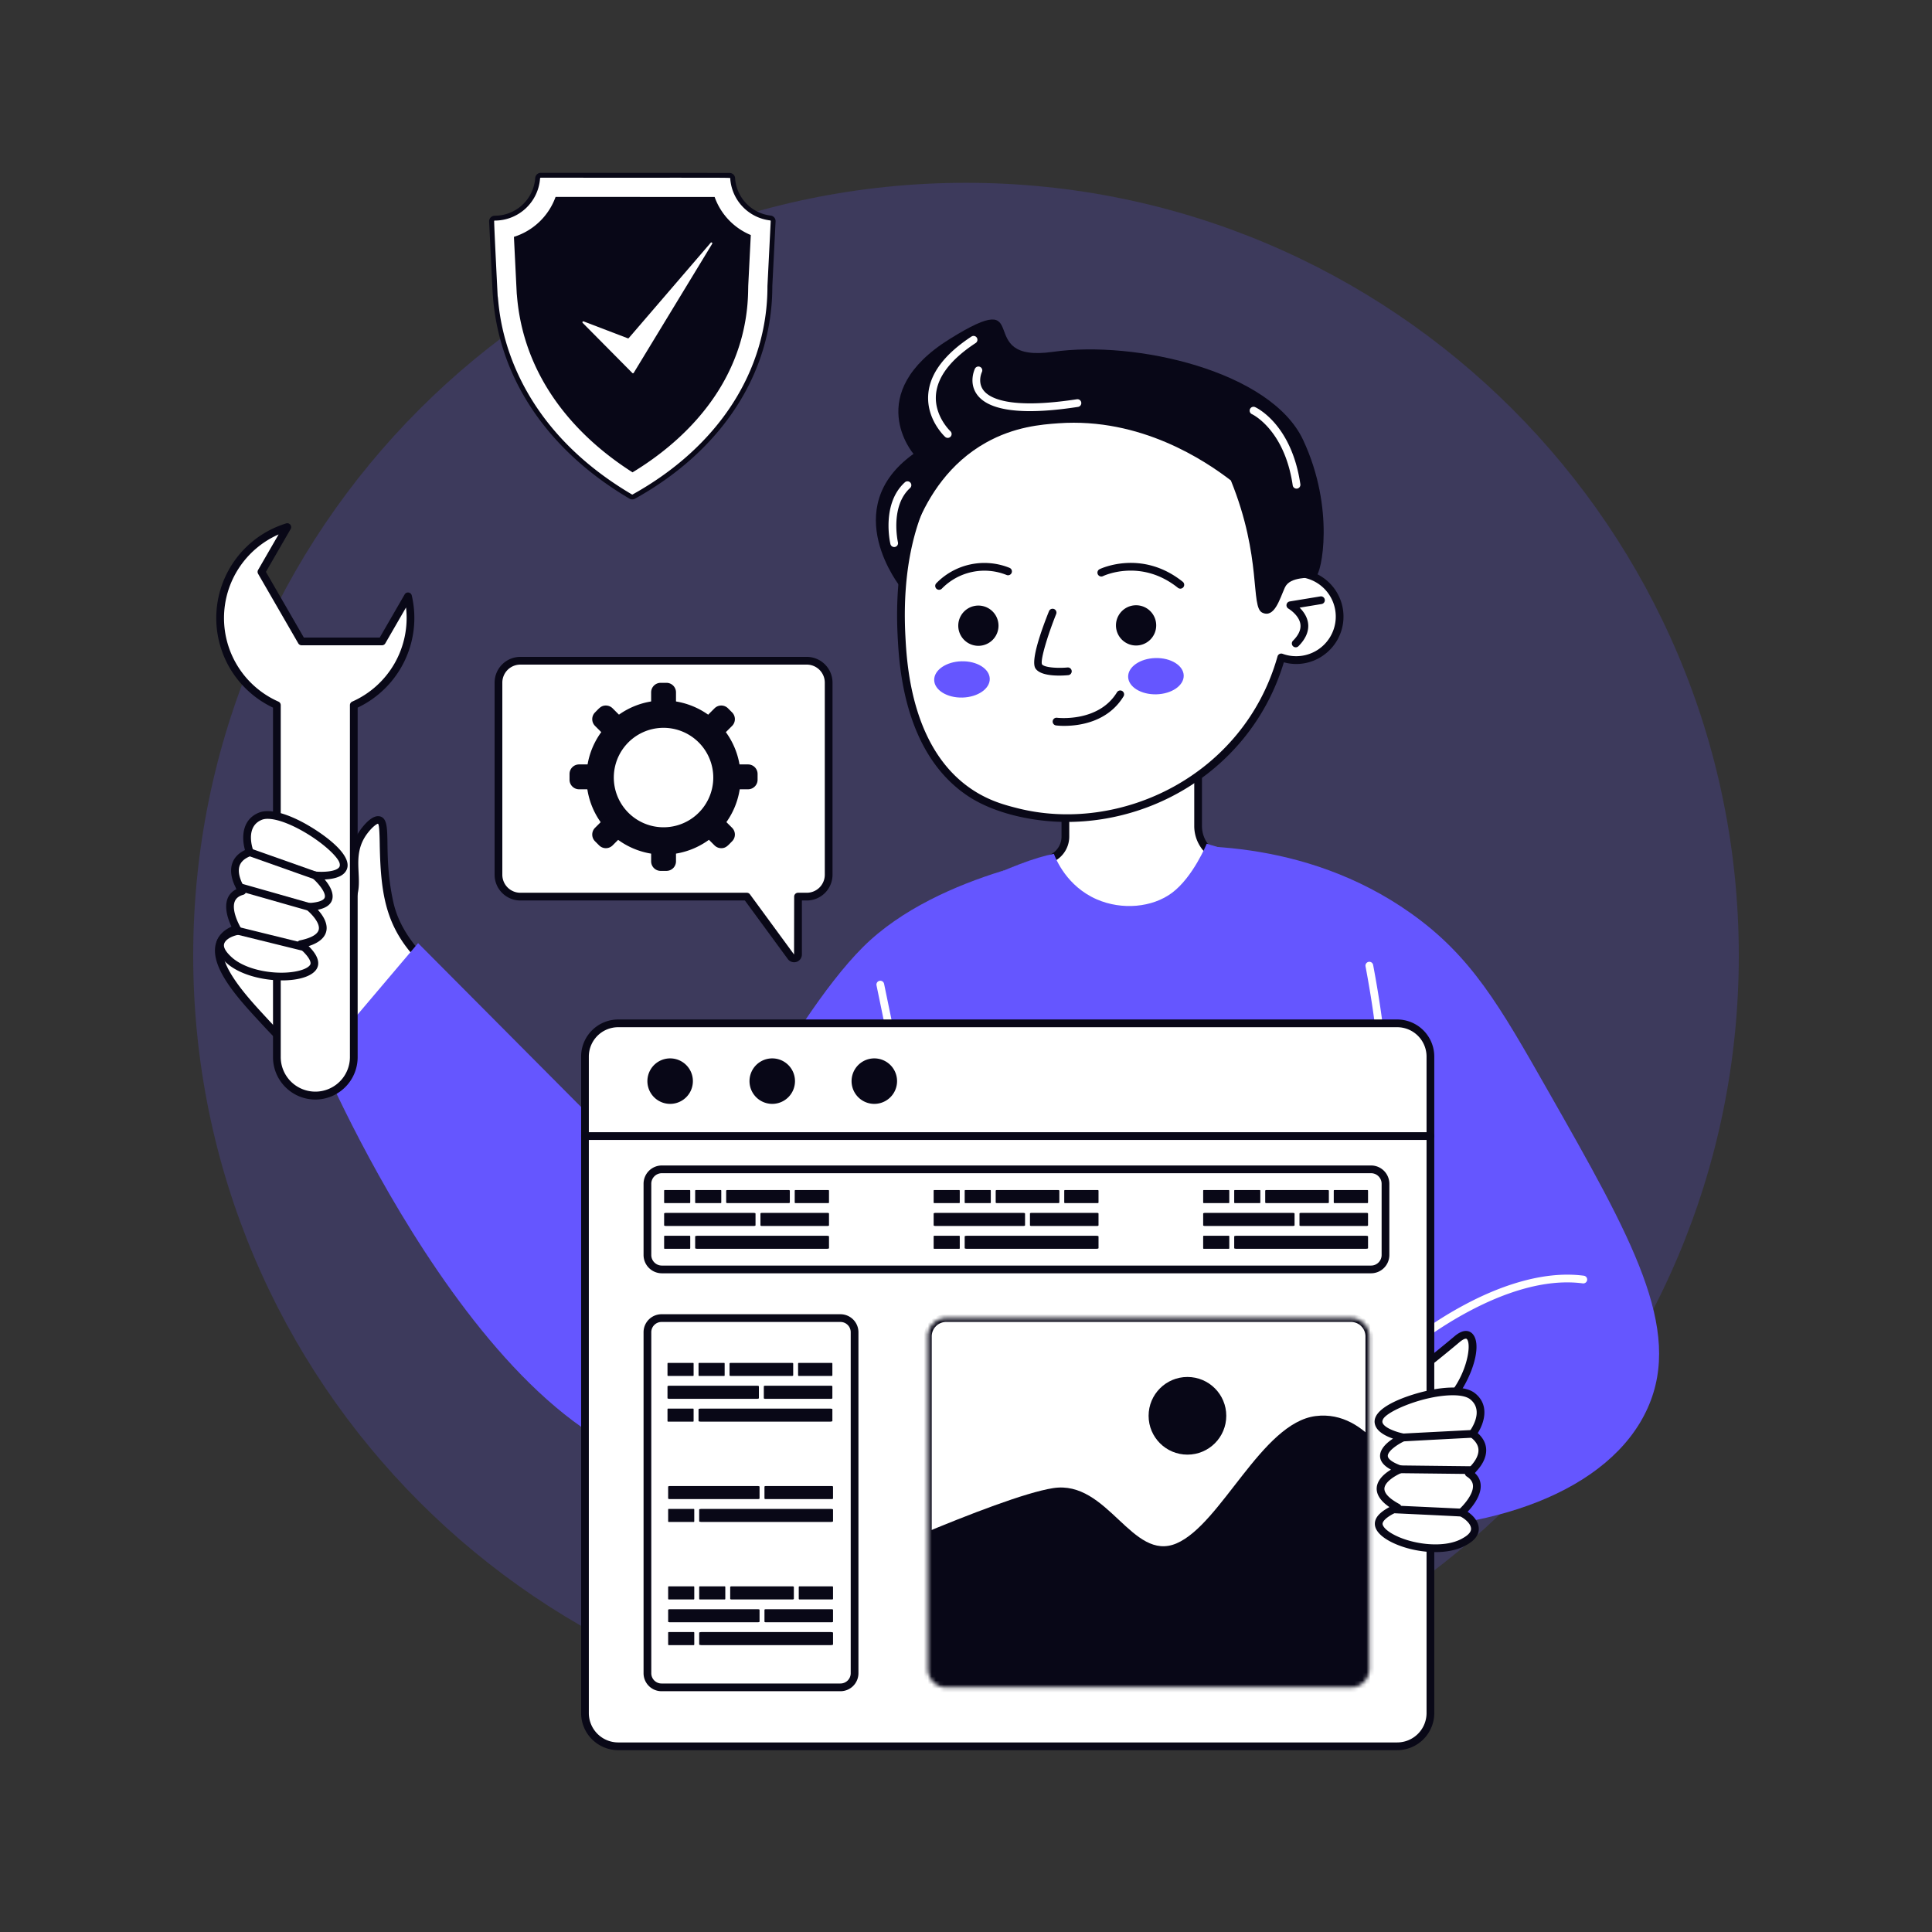 <svg xmlns="http://www.w3.org/2000/svg" fill="none" viewBox="0 0 480 480"><rect x="0" y="0" width="480" height="480" fill="#333333" stroke="none"/><path d="M240 429.417c106.039 0 192-85.962 192-192 0-106.039-85.961-192-192-192s-192 85.961-192 192c0 106.038 85.961 192 192 192Z" fill="#6556FF" opacity=".2"/><path d="M107.779 241.116c-7.827-6.87-10.176-13.037-11.008-16.811-2.544-11.56-.539-19.789-2.501-20.513-1.282-.473-3.33 2.117-3.702 2.602-4.713 6.123-.879 12.183-3.202 17.011-4.701 9.766-28.71 2.246-32.52 10.473-2.494 5.383 5.341 13.879 10.106 19.046 6.888 7.468 16.035 17.387 26.35 14.943 9.045-2.144 16.223-13.139 16.477-26.751Z" fill="#fff"/><path d="M64.253 253.577c-5.193-5.632-13.037-14.136-10.273-20.102 4.159-8.981 28.142-1.377 32.527-10.486 2.147-4.464-1.638-10.758 3.306-17.181 1.282-1.664 3.156-3.521 4.794-2.916 3.021 1.113.349 8.667 3.108 21.207 1.248 5.674 4.848 11.157 10.704 16.296a.965.965 0 0 1 .327.739c-.256 13.728-7.497 25.364-17.217 27.667-10.674 2.528-19.934-7.265-27.276-15.224Zm29.633-48.916c-.213 0-1.251.63-2.552 2.319-4.497 5.842-.588 11.629-3.096 16.841-5.004 10.392-29.069 3.019-32.516 10.461-2.223 4.8 5.688 13.38 9.94 17.989 6.609 7.166 15.651 16.978 25.425 14.661 8.778-2.08 15.348-12.72 15.728-25.393-10.615-9.477-12.237-17.68-12.474-32.033-.042-2.418-.133-4.845-.455-4.845Z" fill="#090817"/><path d="M281.785 210.85c11.939-1.288 42.132-2.832 68.754 16.056 15.052 10.68 22.054 22.989 34.021 44.028 20.845 36.645 33.63 59.121 24.816 78.851-9.261 20.731-39.25 31.443-72.565 30.083L281.785 210.85Zm-12.957 1.006s-35.391 4.466-54.412 23.429c-19.02 18.962-42.266 67.668-42.266 67.668l-68.275-68.633-24.258 28.632s45.366 107.413 98.136 102.031c52.771-5.382 79.942-89.034 79.942-89.034l11.133-64.093Z" fill="#6556FF"/><path d="m101.365 148.16-6.468 11.202h-19.96l-9.98-17.285 6.423-11.122a23.656 23.656 0 0 0-16.644 21.219 23.648 23.648 0 0 0 14.052 23.017v87.474a9.555 9.555 0 0 0 19.109 0v-87.474a23.638 23.638 0 0 0 13.468-27.031Z" fill="#fff"/><path d="M78.343 273.179a10.527 10.527 0 0 1-10.515-10.514v-86.858a24.61 24.61 0 0 1 3.268-45.77.966.966 0 0 1 1.033.32.959.959 0 0 1 .08 1.078l-6.144 10.642 9.427 16.325h18.851l6.191-10.722a.96.96 0 0 1 1.766.261 24.644 24.644 0 0 1-13.443 27.866v86.858a10.527 10.527 0 0 1-10.514 10.514Zm-9.126-140.402a22.7 22.7 0 0 0-13.563 20.755 22.696 22.696 0 0 0 13.522 20.781.957.957 0 0 1 .572.878v87.474a8.596 8.596 0 0 0 14.656 6.048 8.596 8.596 0 0 0 2.533-6.048v-87.474a.96.96 0 0 1 .572-.878 22.728 22.728 0 0 0 13.366-23.385l-5.147 8.914a.96.96 0 0 1-.832.48h-19.96a.963.963 0 0 1-.83-.48l-9.981-17.285a.961.961 0 0 1 0-.96l5.092-8.82Z" fill="#090817"/><path d="M56.566 238.2c-.679-.679-2.16-2.16-1.842-3.781.294-1.508 2.054-2.7 4.446-3.144 0 0-5.171-8.17 1.018-9.898 0 0-5.124-7.097 1.872-9.637 0 0-2.65-6.843 2.662-8.962 5.313-2.119 19.639 7.464 20.593 11.489.953 4.026-7.015 3.221-7.015 3.221s8.54 7.327-1.506 7.82c0 0 8.888 6.997-2.071 9.266 3.192 2.716 3.62 4.289 3.323 5.242-1.174 3.763-15.646 4.216-21.48-1.616Z" fill="#fff"/><path d="M55.887 238.88c0-.12-2.601-2.102-2.105-4.644.308-1.584 1.778-2.897 3.94-3.587-1.838-3.624-2.575-7.952 1.042-9.754-2.155-3.922-1.905-7.792 2.105-9.698-.816-2.87-.908-7.553 3.499-9.31 3.048-1.22 7.909.884 10.53 2.246 4.53 2.352 14.165 8.784 10.746 12.683-1.088 1.243-3.258 1.608-4.984 1.684 2.981 3.493 2.743 6.655-1.706 7.525 3.433 3.76 2.986 7.371-2.276 9.035 9.815 9.731-13.321 11.288-20.79 3.82Zm1.358-1.358c3.712 3.713 11.928 4.912 16.979 3.669 1.907-.47 2.751-1.166 2.904-1.662.096-.305.158-1.512-3.03-4.225a.961.961 0 0 1 .428-1.671c2.773-.575 4.386-1.494 4.662-2.66.414-1.752-2.083-4.196-2.99-4.913a.96.96 0 0 1 .547-1.713c2.24-.11 3.672-.6 3.928-1.347.398-1.161-1.555-3.542-3-4.785a.96.96 0 0 1 .72-1.683c1.763.175 4.89.064 5.805-.982.158-.181.322-.465.182-1.061-.418-1.759-4.94-5.832-10.368-8.652-3.909-2.03-7.248-2.84-8.936-2.168-4.358 1.739-2.215 7.482-2.121 7.726a.96.96 0 0 1-.568 1.248c-1.574.571-2.547 1.433-2.894 2.561-.633 2.055.848 4.748 1.471 5.612a.963.963 0 0 1-.121 1.263.973.973 0 0 1-.399.224c-1.114.312-1.811.864-2.128 1.686-.812 2.105.925 5.604 1.664 6.774a.962.962 0 0 1-.637 1.457c-1.995.371-3.474 1.329-3.68 2.384-.218 1.121 1.041 2.38 1.579 2.918-.88.88-.928.928.003 0Z" fill="#090817"/><path d="M75.545 236.27c-.183 0 .819.231-16.608-4.063a.96.96 0 0 1 .46-1.864l16.378 4.035a.96.96 0 0 1-.23 1.892Zm1.245-10.003c-.208 0 .848.279-17.46-4.93a.966.966 0 0 1-.581-.455.958.958 0 0 1 .372-1.311.967.967 0 0 1 .734-.081l17.197 4.893a.96.96 0 0 1-.262 1.884Zm1.506-7.819c-.254 0 .824.35-16.56-5.802a.949.949 0 0 1-.546-.492.962.962 0 0 1 1.187-1.318l16.24 5.747a.958.958 0 0 1 .298 1.639.96.96 0 0 1-.62.226Z" fill="#080717"/><path d="M347.861 344.055s8.147-6.277 14.151-11.347c6.004-5.07 4.803 8.939-2.802 16.01-7.605 7.071-16.541 5.274-16.541 5.274s-2.329-7.929 5.192-9.937Z" fill="#fff"/><path d="M345.371 355.166a15.742 15.742 0 0 1-2.892-.233.957.957 0 0 1-.732-.67c-.048-.166-1.169-4.091.682-7.383 1.011-1.8 2.691-3.044 4.994-3.7 1.133-.876 8.493-6.581 13.968-11.205 2.568-2.169 3.995-1.108 4.488-.552 2.852 3.217-1.152 13.474-6.017 17.997a21.124 21.124 0 0 1-14.491 5.746Zm-1.912-2.032a19.454 19.454 0 0 0 15.098-5.119c5.597-5.204 7.226-13.806 5.886-15.318-.293-.329-1.158.192-1.812.744-5.952 5.026-14.103 11.311-14.184 11.374a.947.947 0 0 1-.338.167c-3.972 1.061-5.38 4.181-4.65 8.152Z" fill="#090817"/><path d="M342.601 254.342c-1-7.501-2.558-16.325-9.372-24.414-6.846-8.126-17.387-13.595-29.201-16.525a8.465 8.465 0 0 1-6.36-8.244v-18.804h-32.973v21.481a5.961 5.961 0 0 1-4.442 5.776c-10.992 2.888-20.472 8.014-26.263 15.277-6.818 8.554-6.76 17.86-7.167 27.011-1.054 23.726-5.753 58.098-22.604 102.331l129.561 6.753c13.429-50.768 11.797-88.321 8.821-110.642Z" fill="#fff"/><path d="M333.779 365.944c-.861 0 2.592.136-129.611-6.755a.966.966 0 0 1-.754-.434.959.959 0 0 1-.093-.866c12.7-33.338 21.093-67.748 22.616-103.783.355-8.634.723-17.562 7.301-25.815 5.656-7.095 14.913-12.492 26.769-15.607a5.006 5.006 0 0 0 3.727-4.848v-21.481a.96.96 0 0 1 .96-.96h32.973a.96.96 0 0 1 .96.96v18.804a7.483 7.483 0 0 0 1.552 4.629 7.488 7.488 0 0 0 4.078 2.684c12.833 3.183 23.105 9.005 29.705 16.838 6.874 8.16 8.555 17.134 9.59 24.905 4.564 34.224 1.588 71.576-8.844 111.014a.957.957 0 0 1-.929.715Zm-128.197-8.603 127.468 6.643c10.208-38.917 13.101-75.758 8.599-109.515-1.045-7.847-2.614-16.158-9.155-23.923-6.336-7.52-16.259-13.126-28.696-16.211a9.39 9.39 0 0 1-7.09-9.176v-17.844h-31.054v20.521a6.93 6.93 0 0 1-5.16 6.705c-11.453 3.009-20.36 8.177-25.755 14.947-6.187 7.762-6.542 16.371-6.885 24.696-1.502 35.68-9.703 69.851-22.272 103.157Z" fill="#090817"/><path d="M261.829 212.129c.51 1.338 3.236 8.079 10.656 11.309 6.317 2.75 13.843 2.001 18.678-1.601 5.271-3.926 8.639-12.21 8.639-12.21 0 .096 32.93 8.946 38.357 16.544 5.337 7.472 11.812 29.046 6.927 79.785-4.884 50.738-.871 77.916-.871 77.916l-146.707-4.003s15.895-134.98 25.361-145.959c9.465-10.98 30.004-20.08 38.96-21.781Z" fill="#6556FF"/><path d="M319.947 142.587a47.705 47.705 0 0 0-16.232-30.819c-12.99-11.246-27.798-11.581-33.062-11.619-4.844-.036-16.658-.124-27.486 7.279-21.081 14.413-19.518 44.285-19.188 50.612.373 7.13 1.456 28.569 17.023 38.925 4.33 2.88 8.297 3.93 11.437 4.732 25.184 6.436 57.148-7.347 65.882-38.36a10.794 10.794 0 0 0 12.972-4.606 10.808 10.808 0 0 0-2.085-13.607 10.808 10.808 0 0 0-9.261-2.536v-.001Z" fill="#fff"/><path d="M265.023 204.208c-8.062 0-17.836-1.978-24.551-6.445-15.929-10.597-17.072-32.44-17.448-39.618-1.242-23.745 5.721-42.019 19.602-51.509 11.077-7.572 22.968-7.482 28.034-7.447 13.381.099 24.713 4.087 33.684 11.853a48.602 48.602 0 0 1 16.438 30.451 11.762 11.762 0 0 1 7.978 21.339 11.59 11.59 0 0 1-9.792 1.716c-7.392 24.606-30.171 39.66-53.945 39.66Zm4.383-103.104c-32.607 0-46.145 24.816-44.466 56.886.366 6.995 1.471 28.113 16.596 38.176 4.281 2.847 8.247 3.861 11.143 4.601 25.685 6.564 56.393-8.124 64.719-37.69a.95.95 0 0 1 .487-.595.957.957 0 0 1 .766-.047 9.842 9.842 0 1 0 1.481-18.904.969.969 0 0 1-.752-.169.954.954 0 0 1-.385-.667 46.698 46.698 0 0 0-15.907-30.2c-12.985-11.242-27.629-11.35-32.441-11.385-.375-.004-.79-.007-1.241-.007v.001Z" fill="#090817"/><path d="M293.251 146.25a.963.963 0 0 1-.6-.21c-9.107-7.285-18.237-3.085-18.62-2.903a.964.964 0 0 1-1.281-.451.959.959 0 0 1 .452-1.281c.427-.205 10.576-4.92 20.649 3.135a.963.963 0 0 1 .307 1.068.96.96 0 0 1-.907.642Zm-11.065 14.123a4.999 4.999 0 1 0 0-9.997 4.999 4.999 0 0 0 0 9.997Zm-48.874-13.84a.963.963 0 0 1-.885-.588.958.958 0 0 1 .199-1.044 16.67 16.67 0 0 1 18.166-3.832.945.945 0 0 1 .535.512.95.95 0 0 1 .011.74.96.96 0 0 1-1.258.53 14.762 14.762 0 0 0-16.08 3.392.97.97 0 0 1-.688.29Zm9.765 13.918a4.999 4.999 0 1 0 0-9.998 4.999 4.999 0 0 0 0 9.998Zm14.185 5.623c-1.267-1.934 1.557-9.737 3.353-14.216a.96.96 0 1 1 1.782.714c-2.072 5.169-3.98 11.415-3.516 12.473.504.765 3.69 1.032 6.345.786a.958.958 0 0 1 .82 1.565.956.956 0 0 1-.642.346c-2.321.217-6.863.286-8.142-1.668Z" fill="#080717"/><path d="M239.111 173.306c3.813-.095 6.854-2.189 6.792-4.678-.061-2.489-3.202-4.43-7.015-4.335-3.813.094-6.854 2.189-6.792 4.677.062 2.489 3.203 4.43 7.015 4.336Zm48.188-.803c3.813-.094 6.854-2.188 6.792-4.677-.062-2.489-3.203-4.43-7.016-4.336-3.812.095-6.853 2.189-6.791 4.678.061 2.489 3.202 4.43 7.015 4.335Z" fill="#6556FF"/><path d="M223.821 145.987s-15.877-19.613 3.136-33.222c0 0-12.875-14.942 9.005-28.551 21.881-13.609 5.102 6.137 25.632 3.202 20.531-2.935 54.153 4.803 62.158 21.881 8.005 17.077 4.569 33.323 3.168 33.906-1.402.582-6.404-.118-7.704 2.784-1.3 2.901-2.602 7.653-5.604 6.228-3.002-1.425 0-13.632-7.805-32.846-6.429-4.936-22.379-15.658-42.827-14.208-4.281.304-10.954.848-18.012 4.803-18.013 10.096-20.764 32.462-21.147 36.023Z" fill="#080717"/><path d="M222.873 265.758a.956.956 0 0 1-.94-.766l-4.163-20.175a.942.942 0 0 1 .138-.721.955.955 0 0 1 .983-.416.974.974 0 0 1 .614.404c.07.104.12.222.145.345l4.164 20.175a.959.959 0 0 1-.941 1.154Zm127.534 69.378a.956.956 0 0 1-.904-.632.96.96 0 0 1 .287-1.065 91.043 91.043 0 0 1 14.037-9.248c7.61-4.084 18.938-8.654 29.665-7.244a.959.959 0 0 1 .459 1.714.962.962 0 0 1-.71.19c-19.602-2.578-41.996 15.875-42.221 16.062a.955.955 0 0 1-.613.223Zm-7.273-72.246a.964.964 0 0 1-.96-.96c0-6.635-2.88-21.682-2.911-21.833a.96.96 0 0 1 1.886-.363c.12.624 2.945 15.378 2.945 22.196a.96.96 0 0 1-.96.96Zm-107.67-154.098a.956.956 0 0 1-.648-.253c-.192-.177-4.699-4.398-4.191-10.63.414-5.085 4.024-9.895 10.728-14.294a.96.96 0 0 1 1.054 1.605c-6.175 4.052-9.494 8.367-9.867 12.825-.442 5.288 3.537 9.044 3.578 9.082a.956.956 0 0 1 .242 1.056.963.963 0 0 1-.896.609Zm7.307-10.721c-2.199-2.98-.622-6.327-.552-6.468a.964.964 0 0 1 1.282-.449.962.962 0 0 1 .449 1.282c-.051.107-1.137 2.477.379 4.512 1.452 1.944 6.394 4.822 23.213 2.247a.957.957 0 0 1 1.094.804.965.965 0 0 1-.175.713.952.952 0 0 1-.628.381c-6.983 1.068-20.856 2.672-25.062-3.022Zm-20.615 37.837a.954.954 0 0 1-.596-.208.953.953 0 0 1-.338-.533c-.096-.406-2.263-10.017 3.591-15.338a.959.959 0 1 1 1.292 1.42c-5.014 4.558-3.035 13.392-3.014 13.481a.96.96 0 0 1-.935 1.178Zm99.964-14.509a.957.957 0 0 1-.949-.821c-2.035-13.863-10.039-17.64-10.12-17.676a.967.967 0 0 1-.574-.908.947.947 0 0 1 .305-.674.962.962 0 0 1 1.061-.167c.368.167 9.041 4.257 11.227 19.147a.965.965 0 0 1-.224.767.957.957 0 0 1-.726.332Z" fill="#fff"/><path d="M321.916 160.824a.965.965 0 0 1-.886-.593.955.955 0 0 1 .208-1.046c1.398-1.399 2.02-2.772 1.846-4.082-.304-2.298-2.953-3.881-2.981-3.897a.962.962 0 0 1-.194-1.517.963.963 0 0 1 .518-.262l7.605-1.251a.959.959 0 0 1 1.103.792.958.958 0 0 1-.791 1.103l-5.462.898c2.784 2.753 3.048 6.24-.286 9.574a.953.953 0 0 1-.68.281Zm-57.496 19.514c-.69.005-1.379-.031-2.064-.109a.963.963 0 0 1-.817-1.074.959.959 0 0 1 1.063-.83c.104.012 10.307 1.224 14.899-6.318a.958.958 0 0 1 1.32-.321.963.963 0 0 1 .321 1.32c-3.945 6.474-11.172 7.332-14.722 7.332Z" fill="#080717"/><path d="M347.13 254.247H153.589a8.253 8.253 0 0 0-8.253 8.253v163.11a8.253 8.253 0 0 0 8.253 8.253H347.13a8.253 8.253 0 0 0 8.253-8.253V262.5a8.253 8.253 0 0 0-8.253-8.253Z" fill="#fff"/><path d="M347.129 434.823H153.588a9.225 9.225 0 0 1-9.213-9.213V262.5a9.225 9.225 0 0 1 9.213-9.213h193.541a9.222 9.222 0 0 1 9.213 9.213v163.11a9.222 9.222 0 0 1-9.213 9.213ZM153.588 255.207a7.298 7.298 0 0 0-7.293 7.293v163.11a7.3 7.3 0 0 0 7.293 7.293h193.541a7.3 7.3 0 0 0 7.293-7.293V262.5a7.3 7.3 0 0 0-7.293-7.293H153.588Z" fill="#090817"/><path d="M166.495 274.255a5.651 5.651 0 1 0 0-11.302 5.651 5.651 0 0 0 0 11.302Zm25.367 0a5.651 5.651 0 1 0 0-11.302 5.651 5.651 0 0 0 0 11.302Zm25.359 0a5.651 5.651 0 1 0 0-11.302 5.651 5.651 0 0 0 0 11.302Zm138.161 8.954H145.335a.96.96 0 1 1 0-1.92h210.048a.96.96 0 1 1 0 1.92h-.001Z" fill="#080717"/><path d="M340.629 290.519H164.428a3.584 3.584 0 0 0-3.584 3.584v17.7a3.584 3.584 0 0 0 3.584 3.584h176.201a3.585 3.585 0 0 0 3.585-3.584v-17.7a3.585 3.585 0 0 0-3.585-3.584Z" fill="#fff"/><path d="M340.636 316.347H164.435a4.552 4.552 0 0 1-4.544-4.544v-17.7a4.547 4.547 0 0 1 4.544-4.544h176.201a4.547 4.547 0 0 1 4.544 4.544v17.7a4.55 4.55 0 0 1-4.544 4.544Zm-176.201-24.868a2.628 2.628 0 0 0-2.624 2.624v17.7a2.627 2.627 0 0 0 2.624 2.624h176.201a2.626 2.626 0 0 0 2.624-2.624v-17.7a2.63 2.63 0 0 0-2.624-2.624H164.435Z" fill="#090817"/><path d="M208.804 327.478h-44.455a3.505 3.505 0 0 0-3.505 3.505v84.73a3.505 3.505 0 0 0 3.505 3.505h44.455a3.506 3.506 0 0 0 3.506-3.505v-84.73a3.506 3.506 0 0 0-3.506-3.505Z" fill="#fff"/><path d="M208.812 420.178h-44.456a4.469 4.469 0 0 1-4.465-4.465v-84.729a4.469 4.469 0 0 1 4.465-4.466h44.455a4.474 4.474 0 0 1 4.466 4.466v84.73a4.472 4.472 0 0 1-4.465 4.464Zm-44.456-91.74a2.55 2.55 0 0 0-2.544 2.546v84.73a2.546 2.546 0 0 0 2.546 2.545h44.455a2.55 2.55 0 0 0 2.545-2.545v-84.73a2.55 2.55 0 0 0-2.545-2.546h-44.457Z" fill="#090817"/><mask id="a" width="111" height="93" x="230" y="327" maskUnits="userSpaceOnUse" style="mask-type:luminance"><path d="M335.66 327.477H235.069a4.545 4.545 0 0 0-4.546 4.545v82.651a4.545 4.545 0 0 0 4.546 4.545H335.66a4.545 4.545 0 0 0 4.545-4.545v-82.651a4.545 4.545 0 0 0-4.545-4.545Z" fill="#fff"/></mask><g mask="url(#a)"><path d="M335.66 327.477H235.069a4.545 4.545 0 0 0-4.546 4.545v82.651a4.545 4.545 0 0 0 4.546 4.545H335.66a4.545 4.545 0 0 0 4.545-4.545v-82.651a4.545 4.545 0 0 0-4.545-4.545Z" fill="#fff"/><path d="M335.659 420.178H235.067a5.512 5.512 0 0 1-5.505-5.505v-82.651a5.516 5.516 0 0 1 1.614-3.891 5.516 5.516 0 0 1 3.891-1.614h100.592a5.512 5.512 0 0 1 5.505 5.505v82.651a5.51 5.51 0 0 1-5.505 5.505Zm-100.592-91.741a3.588 3.588 0 0 0-3.584 3.585v82.651a3.588 3.588 0 0 0 3.584 3.585h100.592a3.588 3.588 0 0 0 3.585-3.585v-82.651a3.592 3.592 0 0 0-3.585-3.585H235.067Z" fill="#090817"/><path d="M205.375 391.459s42.621-19.606 56.26-21.737c13.639-2.131 19.606 18.487 30.688 13.719 11.081-4.769 21.168-29.915 34.523-31.62 13.356-1.705 20.459 14.917 20.459 14.917v61.375H216.03l-10.655-36.654Z" fill="#080717"/><path d="M295.015 361.401c5.329 0 9.649-4.319 9.649-9.648s-4.32-9.648-9.649-9.648c-5.328 0-9.648 4.319-9.648 9.648s4.32 9.648 9.648 9.648Z" fill="#080717"/></g><path d="M363.584 383.163c.844-.458 2.684-1.456 2.842-3.101.147-1.53-1.202-3.173-3.369-4.28 0 0 7.282-6.362 1.839-9.778 0 0 6.931-5.347.946-9.772 0 0 4.486-5.807-.004-9.349-4.49-3.543-20.95 1.571-23.01 5.158-2.06 3.587 5.811 5.082 5.811 5.082s-10.271 4.595-.78 7.925c0 0-10.512 4.18-.65 9.472-3.832 1.697-4.69 3.083-4.676 4.082.055 3.942 13.801 8.494 21.051 4.561Z" fill="#fff"/><path d="M344.837 382.664c-2.114-1.238-3.242-2.638-3.261-4.049-.021-1.5 1.139-2.849 3.624-4.184-4.57-3.089-3.976-6.679.388-9.308-4.033-2.108-3.336-5.208.505-7.699-1.633-.565-3.611-1.531-4.301-3.033-2.164-4.713 8.937-8.143 13.911-9.104 2.901-.559 8.152-1.195 10.733.842 3.726 2.938 2.305 7.402.707 9.921 3.309 2.974 2.434 6.754-.74 9.896 2.958 2.76 1.019 6.694-1.776 9.648 1.877 1.276 2.913 2.952 2.76 4.56-.207 2.156-2.403 3.345-3.34 3.854-5.342 2.896-14.292 1.536-19.21-1.344Zm16.111-36.014c-7.002 0-16.111 3.827-17.285 5.87-.304.53-.228.85-.127 1.068.579 1.263 3.549 2.26 5.286 2.592a.964.964 0 0 1 .213 1.82c-1.74.781-4.289 2.508-4.237 3.735.034.788 1.266 1.666 3.382 2.408a.955.955 0 0 1 .642.886.96.96 0 0 1-.604.911c-1.074.43-4.163 2.062-4.263 3.86-.067 1.196 1.216 2.536 3.712 3.876a.958.958 0 0 1-.065 1.723c-3.828 1.695-4.111 2.87-4.106 3.19.007.519.618 1.427 2.312 2.419 4.488 2.629 12.706 3.816 17.322 1.311.668-.362 2.235-1.211 2.344-2.349.103-1.069-1.043-2.409-2.851-3.332a.967.967 0 0 1-.515-.737.96.96 0 0 1 .32-.84c1.041-.912 3.702-3.773 3.523-6.022-.071-.879-.582-1.606-1.56-2.221a.98.98 0 0 1-.319-.328.97.97 0 0 1-.043-.887.95.95 0 0 1 .284-.357c.031-.024 3.039-2.39 3.008-4.968-.014-1.179-.702-2.28-2.045-3.274a.948.948 0 0 1-.379-.639.963.963 0 0 1 .189-.718c.159-.207 3.846-5.103.162-8.01-.829-.654-2.336-.987-4.3-.987Z" fill="#090817"/><path d="M363.061 376.742c-1.416 0 4.914.232-16.896-.79a.97.97 0 0 1-.665-.313.956.956 0 0 1-.249-.691.975.975 0 0 1 .09-.364.972.972 0 0 1 .544-.494.95.95 0 0 1 .37-.056l16.85.789a.962.962 0 0 1 .641 1.655.959.959 0 0 1-.685.265v-.001Zm2.679-10.534c-1.768 0 6.52.073-17.888-.2a.957.957 0 0 1-.955-.965.962.962 0 0 1 .965-.955c1.769 0-6.519-.072 17.889.2a.963.963 0 0 1 .884.597.987.987 0 0 1 .071.368.966.966 0 0 1-.966.955Zm-17.099-8.125a.962.962 0 0 1-.955-.936.957.957 0 0 1 .255-.675.958.958 0 0 1 .652-.308l17.204-.891a.961.961 0 0 1 1.008.909.958.958 0 0 1-.909 1.008c-22.813 1.182-15.955.893-17.255.893Z" fill="#080717"/><path d="M200.445 164.159h-71.168a5.434 5.434 0 0 0-5.433 5.434v47.736a5.433 5.433 0 0 0 5.433 5.433h56.273l10.959 14.948a.973.973 0 0 0 1.76-.576v-14.372h2.176a5.435 5.435 0 0 0 5.433-5.434v-47.736a5.434 5.434 0 0 0-5.433-5.433Z" fill="#fff"/><path d="m195.733 238.278-10.671-14.555h-55.785a6.4 6.4 0 0 1-6.394-6.394v-47.736a6.401 6.401 0 0 1 6.394-6.393h71.167a6.401 6.401 0 0 1 6.393 6.393v47.736a6.401 6.401 0 0 1-6.393 6.394h-1.216v13.412a1.931 1.931 0 0 1-1.333 1.838 1.94 1.94 0 0 1-2.162-.695Zm-66.456-73.158a4.481 4.481 0 0 0-4.474 4.474v47.736a4.481 4.481 0 0 0 4.474 4.473h56.272a.96.96 0 0 1 .774.393l10.959 14.948.026-14.381a.96.96 0 0 1 .96-.96h2.176a4.48 4.48 0 0 0 3.162-1.311 4.48 4.48 0 0 0 1.311-3.162v-47.736a4.48 4.48 0 0 0-4.473-4.474h-71.167Z" fill="#090817"/><path d="M164.855 212.331a19.147 19.147 0 0 1-18.784-22.888 19.147 19.147 0 0 1 5.242-9.806 19.147 19.147 0 0 1 20.871-4.152 19.147 19.147 0 0 1 11.823 17.694 19.167 19.167 0 0 1-5.616 13.536 19.167 19.167 0 0 1-13.536 5.616Zm0-31.507a12.354 12.354 0 0 0-12.119 14.767 12.36 12.36 0 0 0 9.709 9.708 12.355 12.355 0 0 0 14.767-12.119 12.373 12.373 0 0 0-12.357-12.357v.001Z" fill="#080717"/><path d="M165.578 169.646h-1.434a2.37 2.37 0 0 0-2.371 2.37v4.791a2.371 2.371 0 0 0 2.371 2.371h1.434a2.37 2.37 0 0 0 2.371-2.371v-4.791a2.37 2.37 0 0 0-2.371-2.37Zm0 37.189h-1.434a2.372 2.372 0 0 0-2.371 2.371v4.791a2.371 2.371 0 0 0 2.371 2.371h1.434a2.37 2.37 0 0 0 2.371-2.371v-4.791a2.371 2.371 0 0 0-2.371-2.371Zm20.271-16.916h-4.791a2.37 2.37 0 0 0-2.37 2.371v1.434a2.37 2.37 0 0 0 2.37 2.371h4.791a2.371 2.371 0 0 0 2.371-2.371v-1.434a2.37 2.37 0 0 0-2.371-2.371Zm-37.187 0h-4.791a2.37 2.37 0 0 0-2.371 2.371v1.434a2.371 2.371 0 0 0 2.371 2.371h4.791a2.372 2.372 0 0 0 2.371-2.371v-1.434a2.371 2.371 0 0 0-2.371-2.371Zm26.485-6.184-1.014-1.014a2.365 2.365 0 0 1-.514-2.583c.119-.288.294-.549.514-.769l3.388-3.388a2.368 2.368 0 0 1 3.352 0l1.014 1.014a2.374 2.374 0 0 1 0 3.352l-3.387 3.388a2.376 2.376 0 0 1-3.353 0Zm-26.298 26.297-1.013-1.014a2.368 2.368 0 0 1 0-3.352l3.387-3.387a2.376 2.376 0 0 1 3.353 0l1.014 1.014a2.365 2.365 0 0 1 .514 2.583 2.365 2.365 0 0 1-.514.769l-3.387 3.388a2.38 2.38 0 0 1-1.677.695 2.377 2.377 0 0 1-1.677-.696Zm30.348.695a2.352 2.352 0 0 1-1.677-.695l-3.387-3.388a2.365 2.365 0 0 1-.514-2.584c.119-.287.294-.549.514-.769 1.008-1.008 1.5-1.708 2.69-1.708a2.352 2.352 0 0 1 1.677.695l3.387 3.387a2.375 2.375 0 0 1 0 3.353c-1.01 1.01-1.501 1.709-2.69 1.709ZM152.9 184.43a2.356 2.356 0 0 1-1.677-.695l-3.387-3.388a2.368 2.368 0 0 1 0-3.352c1.013-1.014 1.5-1.709 2.69-1.709a2.36 2.36 0 0 1 1.677.694l3.387 3.389a2.37 2.37 0 0 1 0 3.352c-1.011 1.011-1.501 1.709-2.69 1.709Z" fill="#080717"/><path d="M191.399 54.161a10.66 10.66 0 0 1-9.374-9.864.778.778 0 0 0-.777-.726l-46.897-.025a.782.782 0 0 0-.778.73 10.655 10.655 0 0 1-10.639 9.923h-.008a.784.784 0 0 0-.749.506.786.786 0 0 0-.052.315c.974 19.676.894 18.797.959 18.797 1.724 21.622 15.134 38.657 33.604 49.545a.775.775 0 0 0 .777.012c19.91-11.065 33.848-29.281 33.809-52.305l.812-16.095a.777.777 0 0 0-.687-.813Z" fill="#fff"/><path d="M156.381 123.882c-20.238-11.931-32.277-29.695-33.898-50.017l.022-.002c-.126-.74-.129-1.57-.982-18.814a1.37 1.37 0 0 1 .851-1.343 1.43 1.43 0 0 1 .562-.112 10.076 10.076 0 0 0 10.035-9.36 1.39 1.39 0 0 1 1.381-1.292l46.898.024a1.387 1.387 0 0 1 1.38 1.29 10.04 10.04 0 0 0 8.841 9.304 1.387 1.387 0 0 1 1.22 1.444l-.812 16.095c.037 21.474-12.399 40.731-34.119 52.802a1.394 1.394 0 0 1-1.379-.019Zm-32.735-50.29c.42 1.045-.103 29.527 33.35 49.248a.188.188 0 0 0 .178.005c21.323-11.851 33.533-30.723 33.497-51.775l.812-16.127a.173.173 0 0 0-.041-.12.173.173 0 0 0-.112-.062 11.252 11.252 0 0 1-9.906-10.424c-.017-.251 3.137-.16-47.072-.186a.175.175 0 0 0-.121.048.176.176 0 0 0-.053.119 11.29 11.29 0 0 1-11.236 10.485.181.181 0 0 0-.165.062c-.084.087.865 18.664.869 18.728Z" fill="#090817"/><path d="M157.149 117.35c-15.732-10.038-27.198-24.908-28.718-43.96-.087-1.096.12 2.943-.746-14.544a16.135 16.135 0 0 0 10.349-9.929l39.513.02a16.046 16.046 0 0 0 8.986 9.457l-.625 12.405c-.073 1.489.134 6.912-1.888 13.94-4.843 16.827-18.058 27.29-26.871 32.611Z" fill="#080717"/><path d="m144.766 80.22 12.333 12.45a.222.222 0 0 0 .186.065.23.23 0 0 0 .095-.034.233.233 0 0 0 .07-.072l19.487-32.058a.226.226 0 0 0-.06-.298.223.223 0 0 0-.301.035l-20.354 23.676a.223.223 0 0 1-.25.063l-10.967-4.194a.225.225 0 0 0-.302.232c.005.05.027.098.063.135Z" fill="#fff"/><path d="M165 301.502v2.924c0 .088.158.16.352.16h22.005c.195 0 .352-.072.352-.16v-2.924c0-.088-.157-.16-.352-.16h-22.005c-.194 0-.352.072-.352.16Zm23.93 0v2.924c0 .088.118.16.264.16h16.504c.145 0 .264-.072.264-.16v-2.924c0-.088-.119-.16-.264-.16h-16.504c-.146 0-.264.072-.264.16Zm-16.219 5.678v2.923c0 .089.231.161.516.161h32.221c.285 0 .516-.072.516-.161v-2.923c0-.089-.231-.161-.516-.161h-32.221c-.285 0-.516.072-.516.161Zm-7.711 0v2.923c0 .089.045.161.101.161h6.287c.055 0 .1-.072.1-.161v-2.923c0-.089-.045-.161-.1-.161h-6.287c-.056 0-.101.072-.101.161Zm0-11.355v2.924c0 .088.045.16.101.16h6.287c.055 0 .1-.072.1-.16v-2.924c0-.089-.045-.16-.1-.16h-6.287c-.056 0-.101.071-.101.16Zm7.711 0v2.924c0 .088.045.16.101.16h6.287c.055 0 .1-.072.1-.16v-2.924c0-.089-.045-.16-.1-.16h-6.287c-.056 0-.101.071-.101.16Zm24.734 0v2.924c0 .088.059.16.132.16h8.252c.073 0 .132-.072.132-.16v-2.924c0-.089-.059-.16-.132-.16h-8.252c-.073 0-.132.071-.132.16Zm-17.031 0v2.924c0 .088.11.16.245.16h15.325c.136 0 .246-.072.246-.16v-2.924c0-.089-.11-.16-.246-.16h-15.325c-.135 0-.245.071-.245.16Zm51.547 5.677v2.924c0 .088.158.16.352.16h22.005c.195 0 .352-.072.352-.16v-2.924c0-.088-.157-.16-.352-.16h-22.005c-.194 0-.352.072-.352.16Zm23.93 0v2.924c0 .088.118.16.264.16h16.504c.145 0 .264-.072.264-.16v-2.924c0-.088-.119-.16-.264-.16h-16.504c-.146 0-.264.072-.264.16Zm-16.219 5.678v2.923c0 .089.231.161.516.161h32.221c.285 0 .516-.072.516-.161v-2.923c0-.089-.231-.161-.516-.161h-32.221c-.285 0-.516.072-.516.161Zm-7.711 0v2.923c0 .089.045.161.101.161h6.287c.055 0 .1-.072.1-.161v-2.923c0-.089-.045-.161-.1-.161h-6.287c-.056 0-.101.072-.101.161Zm0-11.355v2.924c0 .088.045.16.101.16h6.287c.055 0 .1-.072.1-.16v-2.924c0-.089-.045-.16-.1-.16h-6.287c-.056 0-.101.071-.101.16Zm7.711 0v2.924c0 .088.045.16.101.16h6.287c.055 0 .1-.072.1-.16v-2.924c0-.089-.045-.16-.1-.16h-6.287c-.056 0-.101.071-.101.16Zm24.734 0v2.924c0 .088.059.16.132.16h8.252c.073 0 .132-.072.132-.16v-2.924c0-.089-.059-.16-.132-.16h-8.252c-.073 0-.132.071-.132.16Zm-17.031 0v2.924c0 .088.11.16.245.16h15.325c.136 0 .245-.072.245-.16v-2.924c0-.089-.109-.16-.245-.16H247.62c-.135 0-.245.071-.245.16Zm51.547 5.677v2.924c0 .088.158.16.352.16h22.005c.195 0 .352-.072.352-.16v-2.924c0-.088-.157-.16-.352-.16h-22.005c-.194 0-.352.072-.352.16Zm23.93 0v2.924c0 .088.118.16.264.16h16.503c.146 0 .265-.072.265-.16v-2.924c0-.088-.119-.16-.265-.16h-16.503c-.146 0-.264.072-.264.16Zm-16.219 5.678v2.923c0 .089.231.161.516.161h32.221c.285 0 .516-.072.516-.161v-2.923c0-.089-.231-.161-.516-.161h-32.221c-.285 0-.516.072-.516.161Zm-7.711 0v2.923c0 .089.045.161.101.161h6.287c.055 0 .1-.072.1-.161v-2.923c0-.089-.045-.161-.1-.161h-6.287c-.056 0-.101.072-.101.161Zm0-11.355v2.924c0 .088.045.16.101.16h6.287c.055 0 .1-.072.1-.16v-2.924c0-.089-.045-.16-.1-.16h-6.287c-.056 0-.101.071-.101.16Zm7.711 0v2.924c0 .088.045.16.1.16h6.288c.055 0 .1-.072.1-.16v-2.924c0-.089-.045-.16-.1-.16h-6.288c-.055 0-.1.071-.1.16Zm24.734 0v2.924c0 .088.059.16.132.16h8.252c.073 0 .132-.072.132-.16v-2.924c0-.089-.059-.16-.132-.16h-8.252c-.073 0-.132.071-.132.16Zm-17.031 0v2.924c0 .088.11.16.245.16h15.325c.136 0 .245-.072.245-.16v-2.924c0-.089-.109-.16-.245-.16h-15.325c-.135 0-.245.071-.245.16Zm-148.5 48.618v2.923c0 .089.158.161.352.161h22.005c.195 0 .352-.072.352-.161v-2.923c0-.089-.157-.161-.352-.161h-22.005c-.194 0-.352.072-.352.161Zm23.93 0v2.923c0 .089.118.161.264.161h16.504c.145 0 .264-.072.264-.161v-2.923c0-.089-.119-.161-.264-.161H190.03c-.146 0-.264.072-.264.161Zm-16.219 5.677v2.924c0 .088.231.16.516.16h32.221c.285 0 .516-.072.516-.16v-2.924c0-.088-.231-.16-.516-.16h-32.221c-.285 0-.516.072-.516.16Zm-7.711 0v2.924c0 .088.045.16.101.16h6.287c.055 0 .1-.072.1-.16v-2.924c0-.088-.045-.16-.1-.16h-6.287c-.056 0-.101.072-.101.16Zm0-11.355v2.924c0 .089.045.16.101.16h6.287c.055 0 .1-.071.1-.16v-2.924c0-.088-.045-.16-.1-.16h-6.287c-.056 0-.101.072-.101.16Zm7.711 0v2.924c0 .089.045.16.101.16h6.287c.055 0 .1-.071.1-.16v-2.924c0-.088-.045-.16-.1-.16h-6.287c-.056 0-.101.072-.101.16Zm24.734 0v2.924c0 .089.059.16.132.16h8.252c.073 0 .132-.071.132-.16v-2.924c0-.088-.059-.16-.132-.16h-8.252c-.073 0-.132.072-.132.16Zm-17.031 0v2.924c0 .089.11.16.245.16h15.325c.136 0 .245-.071.245-.16v-2.924c0-.088-.109-.16-.245-.16h-15.325c-.135 0-.245.072-.245.16ZM166 369.364v2.924c0 .089.158.16.352.16h22.005c.195 0 .352-.071.352-.16v-2.924c0-.088-.157-.16-.352-.16h-22.005c-.194 0-.352.072-.352.16Zm23.93 0v2.924c0 .089.118.16.264.16h16.504c.145 0 .264-.071.264-.16v-2.924c0-.088-.119-.16-.264-.16h-16.504c-.146 0-.264.072-.264.16Zm-16.219 5.678v2.924c0 .088.231.16.516.16h32.221c.285 0 .516-.072.516-.16v-2.924c0-.089-.231-.16-.516-.16h-32.221c-.285 0-.516.071-.516.16Zm-7.711 0v2.924c0 .088.045.16.101.16h6.287c.055 0 .1-.072.1-.16v-2.924c0-.089-.045-.16-.1-.16h-6.287c-.056 0-.101.071-.101.16Zm0 24.921v2.924c0 .089.158.16.352.16h22.005c.195 0 .352-.071.352-.16v-2.924c0-.088-.157-.16-.352-.16h-22.005c-.194 0-.352.072-.352.16Zm23.93 0v2.924c0 .089.118.16.264.16h16.504c.145 0 .264-.071.264-.16v-2.924c0-.088-.119-.16-.264-.16h-16.504c-.146 0-.264.072-.264.16Zm-16.219 5.678v2.924c0 .088.231.16.516.16h32.221c.285 0 .516-.072.516-.16v-2.924c0-.089-.231-.16-.516-.16h-32.221c-.285 0-.516.071-.516.16Zm-7.711 0v2.924c0 .088.045.16.101.16h6.287c.055 0 .1-.072.1-.16v-2.924c0-.089-.045-.16-.1-.16h-6.287c-.056 0-.101.071-.101.16Zm0-11.355v2.924c0 .088.045.16.101.16h6.287c.055 0 .1-.072.1-.16v-2.924c0-.088-.045-.16-.1-.16h-6.287c-.056 0-.101.072-.101.16Zm7.711 0v2.924c0 .088.045.16.101.16h6.287c.055 0 .1-.072.1-.16v-2.924c0-.088-.045-.16-.1-.16h-6.287c-.056 0-.101.072-.101.16Zm24.734 0v2.924c0 .088.059.16.132.16h8.252c.073 0 .132-.072.132-.16v-2.924c0-.088-.059-.16-.132-.16h-8.252c-.073 0-.132.072-.132.16Zm-17.031 0v2.924c0 .088.11.16.245.16h15.325c.136 0 .246-.072.246-.16v-2.924c0-.088-.11-.16-.246-.16h-15.325c-.135 0-.245.072-.245.16Z" fill="#090817"/></svg>